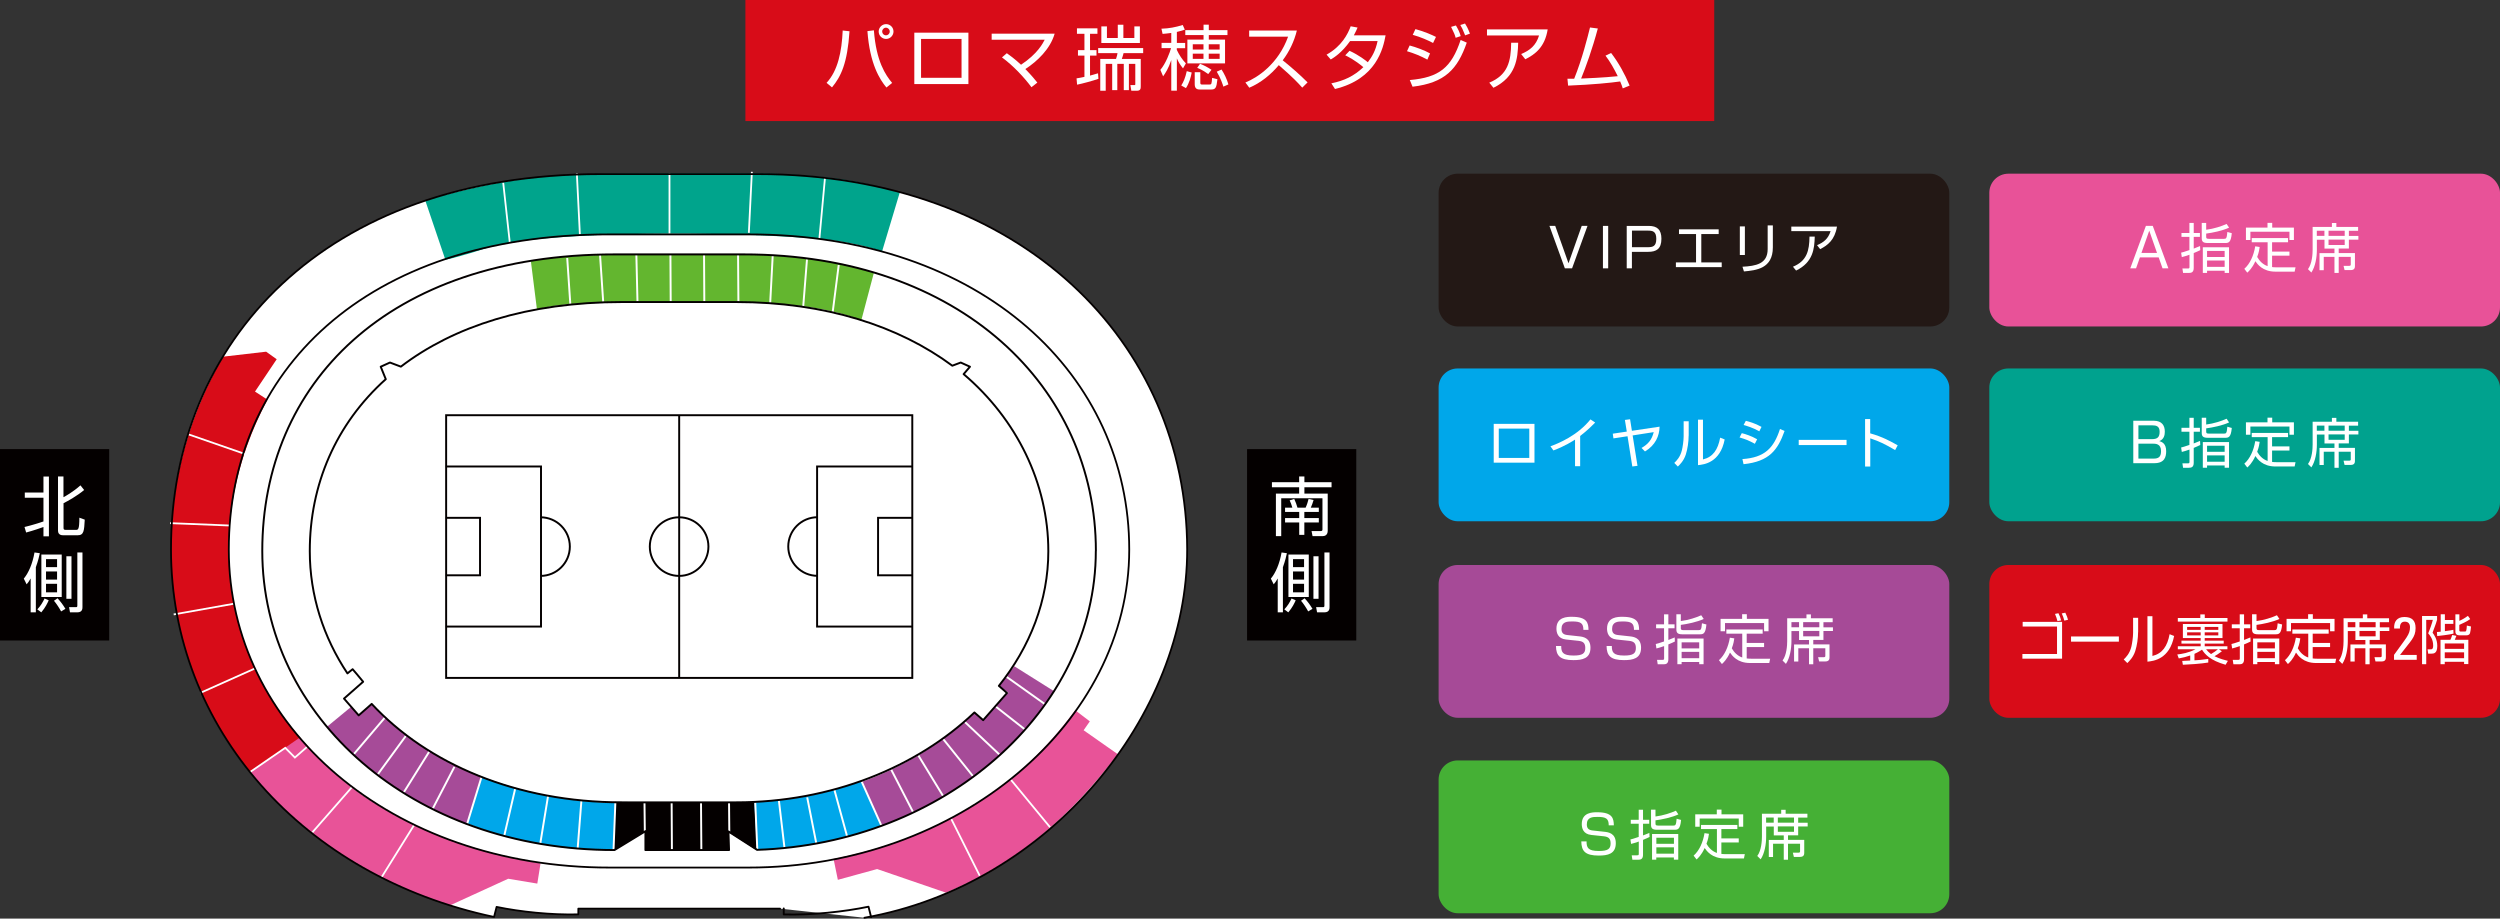 <?xml version="1.0" encoding="UTF-8"?>
<svg id="_レイヤー_2" xmlns="http://www.w3.org/2000/svg" version="1.1" viewBox="0 0 371.07 136.35">
  <rect x="0" y="0" width="371.07" height="136.35" fill="#333333" stroke="none"/>
  <!-- Generator: Adobe Illustrator 29.8.2, SVG Export Plug-In . SVG Version: 2.1.1 Build 3)  -->
  <defs>
    <style>
      .st0, .st1 {
        stroke: #fff;
      }

      .st0, .st1, .st2, .st3, .st4, .st5 {
        fill: none;
      }

      .st0, .st1, .st5 {
        stroke-miterlimit: 10;
      }

      .st0, .st4, .st5 {
        stroke-width: .29px;
      }

      .st6 {
        fill: #231815;
      }

      .st7 {
        fill: #63b62f;
      }

      .st8 {
        fill: #fff;
      }

      .st1, .st3 {
        stroke-width: .27px;
      }

      .st9 {
        fill: #00a48c;
      }

      .st10 {
        fill: #00a7ea;
      }

      .st11 {
        fill: #d80c18;
      }

      .st2 {
        stroke-width: .28px;
      }

      .st2, .st3, .st4 {
        stroke-linecap: round;
        stroke-linejoin: round;
      }

      .st2, .st3, .st4, .st5 {
        stroke: #040000;
      }

      .st12 {
        fill: #00a28e;
      }

      .st13 {
        fill: #a64a97;
      }

      .st14 {
        fill: #a64b98;
      }

      .st15 {
        fill: #040000;
      }

      .st16 {
        fill: #e85398;
      }

      .st17 {
        fill: #45b035;
      }

      .st18 {
        fill: #e85298;
      }
    </style>
  </defs>
  <g id="_レイヤー_4">
    <g>
      <rect class="st15" y="66.66" width="16.21" height="28.41"/>
      <g>
        <path class="st8" d="M3.64,78.22c1-.23,2.35-.66,2.81-.82v-3.52h-2.77v-.77h2.77v-2.38h.81v8.88h-.81v-1.39c-.2.08-1.54.55-2.57.82l-.24-.81h0ZM9.42,70.72v3.08c.29-.15,1.44-.79,2.52-1.76l.55.69c-1.02.86-2.44,1.65-3.06,1.96v3.67c0,.22.07.29.34.29h1.47c.35,0,.54,0,.54-1.81l.8.29c-.09,1.64-.12,2.32-1.05,2.32h-2.11c-.21,0-.81,0-.81-.69v-8.04s.81,0,.81,0Z"/>
        <path class="st8" d="M5.32,90.89h-.77v-5.03c-.27.48-.41.64-.6.87l-.42-.85c.7-.83,1.31-2.23,1.59-3.88l.79.11c-.08.37-.22,1.05-.59,2.08v6.71h0ZM5.54,90.45c.51-.54.85-1.13,1.07-1.62l.62.27c-.17.39-.49,1.07-1.1,1.79,0,0-.59-.44-.59-.44ZM9.16,88.61h-3.02v-6.3h3.02v6.3ZM8.47,82.99h-1.64v1.19h1.64v-1.19ZM8.47,84.82h-1.64v1.21h1.64v-1.21ZM8.47,86.65h-1.64v1.27h1.64v-1.27ZM9.07,90.75c-.24-.46-.72-1.19-1.06-1.58l.53-.37c.45.48.83,1,1.17,1.57l-.63.38h-.01ZM10.61,82.57v6.31h-.76v-6.31h.76ZM12.24,82v8.11c0,.2,0,.78-.76.78h-1.09l-.14-.77h1.01c.15,0,.22-.03.22-.23v-7.89h.76Z"/>
      </g>
      <rect class="st15" x="185.1" y="66.66" width="16.21" height="28.41"/>
      <g>
        <path class="st8" d="M193.61,70.72v.85h4.03v.75h-4.03v.94h3.46v5.52c0,.66-.45.8-.76.8h-1.49l-.15-.76h1.38c.12,0,.24-.03.24-.22v-4.64h-6.12v5.62h-.79v-6.32h3.45v-.94h-4.04v-.75h4.04v-.85h.79-.01ZM191.82,75.35c-.12-.45-.25-.76-.4-1.08l.68-.22c.22.47.35.85.48,1.3h1.21c.21-.45.36-.96.44-1.3l.74.17c-.11.38-.26.8-.41,1.13h1.19v.64h-2.15v.91h2.15v.65h-2.15v1.84h-.76v-1.84h-2.1v-.65h2.1v-.91h-2.1v-.64h1.09-.01Z"/>
        <path class="st8" d="M190.42,90.89h-.77v-5.03c-.27.48-.41.64-.6.87l-.42-.85c.7-.83,1.31-2.23,1.59-3.88l.79.11c-.08.37-.22,1.05-.59,2.08v6.71h0ZM190.63,90.45c.51-.54.85-1.13,1.07-1.62l.62.27c-.17.39-.49,1.07-1.1,1.79,0,0-.59-.44-.59-.44ZM194.26,88.61h-3.02v-6.3h3.02v6.3ZM193.56,82.99h-1.64v1.19h1.64v-1.19ZM193.56,84.82h-1.64v1.21h1.64v-1.21ZM193.56,86.65h-1.64v1.27h1.64v-1.27ZM194.17,90.75c-.24-.46-.72-1.19-1.06-1.58l.53-.37c.45.48.83,1,1.17,1.57l-.63.38h0ZM195.71,82.57v6.31h-.76v-6.31h.76ZM197.34,82v8.11c0,.2,0,.78-.76.78h-1.09l-.14-.77h1.01c.15,0,.22-.03.22-.23v-7.89h.76Z"/>
      </g>
      <g>
        <path class="st8" d="M128.3,136.22c27.52-4.85,47.96-30.07,47.91-54.69-.07-30.63-24.45-55.69-63.73-55.69h-23.37c-41.1,0-63.73,25.02-63.73,55.69,0,26.59,19.62,48.57,47.95,54.57l.38-1.49c3.54.73,8.07,1.21,12.13,1.11v-.85h29.94"/>
        <g>
          <path class="st10" d="M71.49,115.27l-2.19,6.93c6.82,2.76,14.14,4.04,21.91,4l.39-7.05c-6.46.03-13.42-1.38-20.1-3.87h0Z"/>
          <path class="st7" d="M129.72,40.47s-6.63-2.6-19.35-2.7h-19.17c-10.05.25-12.4,1.02-12.4,1.02l.9,7.17s2.66-1.11,12.59-1.11h16.98c13.24,0,18.56,2.73,18.56,2.73l1.88-7.1h0Z"/>
          <path class="st15" d="M112.22,119.08l-20.89-.05-.28,7.25,4.65-2.83v2.83h12.5l-.09-2.79,4.29,2.75-.19-7.16h0Z"/>
          <path class="st14" d="M71.56,115.27l-2.26,7.13c-7.68-3.05-15.42-7.9-20.8-14.5l3.65-3.01,1.09,1.34,1.98-1.74c4.62,4.73,9.8,8.4,16.35,10.77h-.01Z"/>
          <path class="st14" d="M156.52,102.64l-5.97-3.75-2.28,2.91,1.39,1-3.73,4.1-1.3-1.14c-7.84,7.48-18.54,12.63-32.53,13.33l.27,7.06c16.86-.55,31.75-8.04,40.86-19.12l3.28-4.38h0Z"/>
          <path class="st10" d="M112.37,126.14c6.52-.21,12.75-1.46,18.46-3.56l-2.96-6.62c-4.86,1.73-9.98,2.86-15.91,3.15,0,0,.41,7.03.41,7.03Z"/>
          <line class="st0" x1="95.66" y1="119.05" x2="95.71" y2="123.44"/>
          <line class="st0" x1="108.21" y1="119.05" x2="108.25" y2="123.44"/>
          <line class="st0" x1="99.69" y1="119.05" x2="99.73" y2="126.21"/>
          <line class="st0" x1="104.05" y1="119.05" x2="104.1" y2="126.21"/>
          <line class="st0" x1="86.3" y1="118.8" x2="85.74" y2="125.95"/>
          <line class="st0" x1="115.61" y1="118.81" x2="116.45" y2="125.93"/>
          <line class="st0" x1="119.81" y1="118.35" x2="121.2" y2="125.38"/>
          <line class="st0" x1="123.85" y1="117.25" x2="125.74" y2="124.17"/>
          <line class="st0" x1="81.35" y1="118.13" x2="80.19" y2="125.21"/>
          <line class="st0" x1="57.17" y1="106.46" x2="52.53" y2="111.92"/>
          <line class="st0" x1="60.23" y1="109.24" x2="56" y2="115.03"/>
          <line class="st0" x1="63.73" y1="111.53" x2="59.93" y2="117.61"/>
          <line class="st0" x1="67.45" y1="113.82" x2="64.15" y2="120.18"/>
          <line class="st0" x1="76.46" y1="117.09" x2="74.84" y2="124.07"/>
          <line class="st0" x1="84.67" y1="45.44" x2="84.19" y2="38.29"/>
          <line class="st0" x1="89.53" y1="44.8" x2="89.05" y2="37.65"/>
          <line class="st0" x1="94.62" y1="44.81" x2="94.45" y2="37.64"/>
          <line class="st0" x1="114.31" y1="45.12" x2="114.69" y2="37.97"/>
          <line class="st0" x1="119.21" y1="45.63" x2="119.78" y2="38.48"/>
          <line class="st0" x1="123.58" y1="46.44" x2="124.49" y2="39.33"/>
          <line class="st0" x1="99.51" y1="37.7" x2="99.55" y2="44.87"/>
          <line class="st0" x1="104.5" y1="37.7" x2="104.54" y2="44.87"/>
          <line class="st0" x1="109.55" y1="37.7" x2="109.6" y2="44.87"/>
          <line class="st0" x1="149.22" y1="100.33" x2="155.06" y2="104.49"/>
          <line class="st0" x1="143.18" y1="107.13" x2="148.39" y2="112.04"/>
          <line class="st0" x1="139.93" y1="109.61" x2="144.41" y2="115.2"/>
          <line class="st0" x1="136.27" y1="112.06" x2="140" y2="118.18"/>
          <line class="st0" x1="132.27" y1="114.21" x2="135.55" y2="120.58"/>
          <line class="st0" x1="147.7" y1="104.8" x2="152.14" y2="108.28"/>
          <line class="st0" x1="144.23" y1="56.66" x2="149.7" y2="51.7"/>
          <line class="st0" x1="69.3" y1="122.41" x2="71.49" y2="115.27"/>
          <line class="st0" x1="91.06" y1="126.28" x2="91.34" y2="119.03"/>
          <line class="st0" x1="112.41" y1="126.24" x2="112.1" y2="119.08"/>
          <line class="st0" x1="130.84" y1="122.58" x2="127.88" y2="115.97"/>
          <path class="st4" d="M162.65,81.77c0,23.64-22.44,43.46-50.28,44.37l-4.25-2.73.09,2.76h-12.39v-2.81l-4.61,2.81c-29.99,0-52.28-19.68-52.28-44.4s18.56-44.01,52.28-44.01h19.17c32.22,0,52.28,19.8,52.28,44.01h0Z"/>
          <g>
            <rect class="st5" x="66.22" y="61.63" width="69.19" height="38.99"/>
            <line class="st5" x1="100.81" y1="61.66" x2="100.81" y2="100.59"/>
            <circle class="st5" cx="100.8" cy="81.13" r="4.35"/>
            <g>
              <polyline class="st5" points="66.17 69.24 80.3 69.24 80.3 93 66.17 93"/>
              <polyline class="st5" points="66.17 76.86 71.25 76.86 71.25 85.39 66.17 85.39"/>
              <path class="st5" d="M80.23,76.78c2.4,0,4.35,1.95,4.35,4.35s-1.95,4.35-4.35,4.35"/>
            </g>
            <g>
              <polyline class="st5" points="135.4 93 121.28 93 121.28 69.24 135.4 69.24"/>
              <polyline class="st5" points="135.4 85.39 130.33 85.39 130.33 76.86 135.4 76.86"/>
              <path class="st5" d="M121.35,85.47c-2.4,0-4.35-1.95-4.35-4.35s1.95-4.35,4.35-4.35"/>
            </g>
          </g>
          <path class="st4" d="M155.6,81.8c0-10.06-4.71-19.59-12.57-26.27l.94-1.1-1.37-.62-1.25.47c-7.91-5.87-18.83-9.45-32.07-9.45h-16.98c-13.98,0-25.02,3.64-32.8,9.59l-1.62-.61-1.37.62.75,1.85c-7.4,6.64-11.28,15.64-11.28,25.52,0,6.59,2.03,12.81,5.59,18.15l.77-.62s1.19,1.38,1.56,1.86l-2.84,2.5,2.18,2.49,1.93-1.7c8.28,8.91,21.52,14.61,37.13,14.61h16.98c14.13,0,26.83-5.22,35.35-13.34l1.3,1.14,3.54-4.03-1.21-1.06c4.64-5.81,7.34-12.69,7.34-20h0Z"/>
          <g>
            <g>
              <path class="st9" d="M130.92,37.33s-3.84-1.49-10.47-1.97c-17.73-1.28-41.54-.72-47.93,1.36-5.22,1.7-6.42,1.82-6.42,1.82l-2.94-8.67s-.45-.23,6.97-1.94c11.1-2.56,19.08-2.15,37.14-2.24,16.29-.08,21.46,1.51,26.28,2.88l-2.63,8.76Z"/>
              <line class="st1" x1="99.37" y1="25.74" x2="99.37" y2="34.8"/>
              <line class="st1" x1="85.62" y1="25.74" x2="86.07" y2="34.8"/>
              <line class="st1" x1="111.6" y1="25.5" x2="111.15" y2="34.56"/>
              <line class="st1" x1="74.69" y1="27.11" x2="75.68" y2="36.13"/>
              <line class="st1" x1="122.45" y1="26.39" x2="121.62" y2="35.42"/>
            </g>
            <g>
              <path class="st11" d="M33.11,52.94l6.39-.74,1.57,1.12-3.22,4.8,1.85,1.2c-9.67,18.21-6.79,37.78,5.99,51.44l-1.91,1.67-1.44-1.44-5.24,3.6c-13.85-16.65-15.76-41.46-3.98-61.67v.02Z"/>
              <line class="st1" x1="28.03" y1="64.49" x2="36.6" y2="67.47"/>
              <line class="st1" x1="25.24" y1="77.65" x2="34.3" y2="78.01"/>
              <line class="st1" x1="25.78" y1="91.2" x2="34.71" y2="89.61"/>
              <line class="st1" x1="29.77" y1="102.83" x2="38.04" y2="99.13"/>
            </g>
            <g>
              <path class="st16" d="M123.72,127.47l.64,3.12,5.83-1.6,10.22,3.51c10.54-4.31,18.44-11.32,25.52-20.54l-5.09-3.57.92-1.32-2.17-1.65c-9.18,12.51-21.46,19.25-35.87,22.05h0Z"/>
              <line class="st1" x1="145.42" y1="129.99" x2="141.17" y2="121.5"/>
              <line class="st1" x1="155.86" y1="122.79" x2="149.82" y2="115.46"/>
            </g>
            <g>
              <path class="st16" d="M37.09,114.61l7.43-5.15c8.26,10.09,20.45,16.01,35.71,18.69l-.48,3-4.32-.72-8.63,3.95c-11.9-3.67-21.79-10.28-29.72-19.77h.01Z"/>
              <line class="st1" x1="46.35" y1="123.56" x2="52.32" y2="116.74"/>
              <line class="st1" x1="56.64" y1="130.2" x2="61.44" y2="122.5"/>
              <polyline class="st1" points="37.09 114.61 42.34 111 43.77 112.44 45.68 110.77"/>
            </g>
            <path class="st3" d="M167.61,81.57c0,25.73-25.41,47.2-56.47,47.2h-20.71c-32.4,0-56.47-20.92-56.47-47.2s20.05-46.78,56.47-46.78h20.71c34.8,0,56.47,21.05,56.47,46.78Z"/>
            <path class="st3" d="M128.3,136.22c27.52-4.85,47.96-30.07,47.91-54.69-.07-30.63-24.45-55.69-63.73-55.69h-23.37c-41.1,0-63.73,25.02-63.73,55.69,0,26.59,19.62,48.57,47.95,54.57l.38-1.49c3.54.73,8.07,1.21,12.13,1.11v-.85h29.94"/>
            <path class="st2" d="M129.3,136.13l-.39-1.55c-3.67.76-8.38,1.26-12.58,1.15v-.89"/>
          </g>
        </g>
      </g>
    </g>
    <g>
      <rect class="st11" x="110.64" width="143.8" height="17.97"/>
      <g>
        <path class="st8" d="M122.69,12.29c1.68-1.81,2.25-4.64,2.39-7.76l1.01.11c-.31,4.75-1.27,6.73-2.6,8.33l-.8-.67h0ZM129.71,4.5c.34,4.63,1.75,6.66,2.71,7.81l-.85.68c-.98-1.18-2.46-3.47-2.82-8.37l.95-.12h.01ZM132.62,4.68c0,.59-.49,1.1-1.1,1.1s-1.1-.5-1.1-1.1.5-1.1,1.1-1.1,1.1.48,1.1,1.1ZM130.94,4.68c0,.31.24.56.56.56s.56-.25.56-.56-.25-.57-.56-.57-.56.25-.56.57Z"/>
        <path class="st8" d="M143.74,4.85v7.63h-8.03v-7.63s8.03,0,8.03,0ZM142.72,5.78h-6.01v5.77h6.01v-5.77Z"/>
        <path class="st8" d="M153.1,12.95c-.98-1.34-2.68-3.19-4.38-4.43l.72-.62c.41.3,1.05.73,2.11,1.71,2.45-1.63,3.22-3.15,3.51-3.71h-7.87v-.9h9.35c-.65,2.26-2.57,4.1-4.35,5.25.99,1.01,1.48,1.64,1.78,2.01l-.88.69h.01Z"/>
        <path class="st8" d="M163.03,11.7c-.83.3-2.34.7-3.16.87l-.08-.94c.32-.05.65-.1,1.17-.22v-3.16h-.96v-.81h.96v-2.42h-1.11v-.82h3.04v.82h-1.1v2.42h.96v.81h-.96v2.97c.53-.14.89-.24,1.19-.34l.06.83h0ZM169.32,8.75v4.05c0,.36-.03.67-.59.67h-.81l-.14-.84h.57c.13.01.16-.02.16-.15v-3h-.95v3.9h-.76v-3.9h-.96v3.9h-.76v-3.9h-.96v3.99h-.81v-4.72h2.34c.15-.43.19-.67.22-.86h-2.87v-.76h6.68v.76h-2.91c-.07.3-.16.57-.26.86h2.81,0ZM164.3,3.92v1.72h1.61v-1.97h.83v1.97h1.63v-1.72h.82v2.46h-5.72v-2.46h.83,0Z"/>
        <path class="st8" d="M174.67,6.37h1.24v.78h-1.24v.25c.35.75.8,1.44,1.35,2.01l-.43.74c-.49-.62-.68-.96-.91-1.48v4.79h-.83v-4.54c-.42,1.26-.87,1.93-1.21,2.41l-.41-.96c.81-.94,1.42-2.61,1.59-3.23h-1.41v-.78h1.44v-1.47c-.64.08-.96.12-1.29.14l-.17-.77c1.17-.04,2.04-.21,3.16-.55l.31.69c-.31.11-.63.21-1.18.34v1.63h-.01ZM175.33,12.69c.34-.54.59-1.11.82-2.13l.73.2c-.1.63-.36,1.57-.85,2.32,0,0-.7-.39-.7-.39ZM179.42,3.66v.81h2.77v.73h-2.77v.68h2.41v3.53h-5.59v-3.53h2.4v-.68h-2.71v-.73h2.71v-.81s.78,0,.78,0ZM178.63,6.57h-1.59v.78h1.59v-.78ZM178.63,7.97h-1.59v.77h1.59v-.77ZM178.16,10.71v1.56c0,.24.06.28.33.28h1c.34,0,.35-.06.42-.99l.79.2c-.15,1.32-.26,1.53-1.02,1.53h-1.51c-.31,0-.84,0-.84-.77v-1.8h.83ZM179.33,10.99c-.8-.58-1.29-.78-1.63-.92l.42-.6c.58.22,1.08.48,1.7.89l-.49.64h0ZM181.03,6.57h-1.62v.78h1.62v-.78ZM181.03,7.97h-1.62v.77h1.62v-.77ZM181.58,12.86c-.08-.29-.39-1.25-.98-2.22l.71-.32c.38.57.81,1.46,1.02,2.21l-.75.33h0Z"/>
        <path class="st8" d="M184.86,12.24c1.78-.71,4.88-2.75,6.33-6.8h-5.78v-.91h7.08c-.39,1.6-1.11,3.11-2.1,4.42,1.28,1.03,2.52,2.11,3.69,3.28l-.79.78c-.59-.67-1.37-1.51-3.48-3.34-1.2,1.42-2.66,2.62-4.38,3.35l-.58-.78h0Z"/>
        <path class="st8" d="M200.31,7.54c1.39.64,2.44,1.46,2.71,1.7.67-.86,1.16-1.76,1.45-3.14h-4.08c-1.24,1.75-2.4,2.45-2.87,2.73l-.62-.72c2.22-1.23,3.15-3.03,3.58-4.21l1.02.19c-.12.29-.25.59-.55,1.15h4.71c-.35,1.9-1.33,6.47-7.51,7.97l-.54-.84c1.91-.39,3.36-1.08,4.75-2.4-1.26-1.06-2.26-1.55-2.69-1.76l.64-.67h0Z"/>
        <path class="st8" d="M211.86,8.85c-1-.55-1.99-.94-3.02-1.25l.39-.85c.91.24,2.2.71,3.03,1.18l-.4.92ZM209.25,11.88c4.38-.38,6.18-1.84,7.55-5.95l.91.4c-1.37,3.92-3.21,5.97-8.05,6.54l-.41-1h0ZM212.71,6.38c-.82-.43-1.82-.87-3.02-1.21l.4-.85c1.4.38,2.44.86,3.05,1.16l-.43.9ZM216.06,5.61c-.14-.5-.19-.62-.68-1.62l.72-.21c.37.64.51.92.71,1.58l-.75.25h0ZM217.47,5.25c-.42-1.02-.47-1.13-.72-1.54l.7-.22c.2.32.41.65.73,1.5l-.71.26h0Z"/>
        <path class="st8" d="M229.72,4.36c-.42,2.63-1.85,3.7-3.32,4.44l-.62-.78c1.27-.53,2.2-1.24,2.66-2.76h-7.73v-.9h9.01ZM221.05,12.27c2.76-1.15,3.22-3.15,3.25-5.93h1.04c-.06,2.36-.31,5.05-3.67,6.69l-.62-.76Z"/>
        <path class="st8" d="M239.13,7.86c1.1,1.43,2.03,3.1,2.75,4.84l-1.02.42c-.09-.3-.16-.51-.38-1.03-1.4.2-4.05.47-7.73.62l-.1-1.02c.41.01.65.01,1,0,1.19-2.95,1.99-6.17,2.35-7.61l1.16.15c-.79,2.98-1.82,5.83-2.48,7.43,3.28-.13,5.07-.31,5.44-.35-.53-1.06-1.1-2.11-1.82-3.05l.84-.4h0Z"/>
      </g>
    </g>
    <rect class="st6" x="213.53" y="25.78" width="75.8" height="22.68" rx="2.83" ry="2.83"/>
    <g>
      <path class="st8" d="M233.33,39.83h-1.06l-2.29-6.3h.86l1.97,5.55,1.96-5.55h.86l-2.29,6.3h-.01Z"/>
      <path class="st8" d="M238.7,33.53v6.3h-.78v-6.3h.78Z"/>
      <path class="st8" d="M244.71,33.53c1.27,0,1.89.56,1.89,1.91,0,1.5-.74,1.94-1.96,1.94h-2.42v2.45h-.77v-6.3h3.26ZM242.23,34.23v2.46h2.38c.7,0,1.23-.13,1.23-1.23s-.51-1.23-1.23-1.23h-2.38Z"/>
      <path class="st8" d="M255.1,34.04v.7h-2.58v4.21h3.03v.7h-6.8v-.7h2.99v-4.21h-2.53v-.7h5.89Z"/>
      <path class="st8" d="M258.99,37.85h-.75v-4.25h.75v4.25ZM263.14,36.72c0,3.17-2.5,3.4-4.29,3.57l-.22-.7c2-.11,3.74-.41,3.74-2.62v-3.51h.77v3.26h0Z"/>
      <path class="st8" d="M272.66,33.63c-.32,1.98-1.39,2.79-2.5,3.35l-.46-.59c.96-.4,1.66-.94,2.01-2.08h-5.83v-.68h6.79-.01ZM266.12,39.59c2.08-.86,2.43-2.37,2.46-4.47h.78c-.05,1.78-.23,3.81-2.77,5.04l-.47-.58h0Z"/>
    </g>
    <rect class="st10" x="213.53" y="54.69" width="75.8" height="22.68" rx="2.83" ry="2.83"/>
    <g>
      <path class="st8" d="M227.76,62.91v5.76h-6.05v-5.76s6.05,0,6.05,0ZM226.99,63.62h-4.53v4.35h4.53v-4.35Z"/>
      <path class="st8" d="M234.55,69.2h-.77v-3.95c-.26.17-1.55,1-3.21,1.61l-.44-.62c1.15-.41,4-1.57,5.94-3.99l.7.47c-.31.32-1.22,1.23-2.23,1.99v4.49h.01Z"/>
      <path class="st8" d="M246.33,63.33c-.03,1.38-.62,2.75-2.17,3.68l-.51-.52c.98-.58,1.51-1.18,1.81-2.35l-3.13.49.72,4.51-.77.1-.71-4.49-2.09.32-.1-.7,2.08-.31-.28-1.73.77-.1.27,1.71,4.11-.61h0Z"/>
      <path class="st8" d="M250.64,64.68c0,.88-.15,1.95-.42,2.79-.31.95-.9,1.51-1.18,1.78l-.53-.54c.34-.32.88-.87,1.13-1.88.11-.45.26-1.43.26-2.05v-2.25h.75v2.15h-.01ZM252.78,68.19c1.47-.36,2.21-1.44,2.54-3.23l.67.27c-.67,3.45-3.06,3.72-3.96,3.81v-6.75h.74v5.9h.01Z"/>
      <path class="st8" d="M260.47,65.87c-.98-.52-1.24-.63-2.27-.94l.33-.64c.59.15,1.42.42,2.28.91l-.34.67ZM258.62,68.14c3.31-.22,4.66-1.63,5.58-4.47l.68.3c-1.01,2.82-2.25,4.53-6.09,4.93l-.17-.77h0ZM261.13,64.02c-.98-.56-1.92-.82-2.33-.94l.33-.62c.47.12,1.34.35,2.33.9,0,0-.33.66-.33.66Z"/>
      <path class="st8" d="M274.08,65.29v.77h-7.1v-.77h7.1Z"/>
      <path class="st8" d="M277.59,62.2v2.12c1.8.5,3.09,1.21,4.08,1.78l-.38.71c-1.46-.87-2.25-1.26-3.69-1.75v4.19h-.77v-7.05h.77,0Z"/>
    </g>
    <rect class="st13" x="213.53" y="83.86" width="75.8" height="22.68" rx="2.83" ry="2.83"/>
    <g>
      <path class="st8" d="M235.02,93.5c0-1.02-.41-1.26-1.68-1.26-.71,0-1.57.03-1.57,1.12,0,.62.31.84.89.9l1.74.19c.54.06,1.67.2,1.67,1.69,0,1.61-1.21,1.84-2.53,1.84-2,0-2.57-.65-2.59-2.1h.78c0,.91.19,1.42,1.83,1.42,1.34,0,1.74-.31,1.74-1.12,0-.73-.32-.98-.98-1.06l-1.89-.2c-1.23-.13-1.41-1.04-1.41-1.62,0-1.75,1.63-1.75,2.29-1.75,2.29,0,2.45.93,2.47,1.94h-.78.02Z"/>
      <path class="st8" d="M242.53,93.5c0-1.02-.41-1.26-1.68-1.26-.71,0-1.57.03-1.57,1.12,0,.62.31.84.89.9l1.74.19c.54.06,1.67.2,1.67,1.69,0,1.61-1.21,1.84-2.53,1.84-2,0-2.57-.65-2.59-2.1h.78c0,.91.19,1.42,1.83,1.42,1.34,0,1.74-.31,1.74-1.12,0-.73-.32-.98-.98-1.06l-1.89-.2c-1.23-.13-1.41-1.04-1.41-1.62,0-1.75,1.63-1.75,2.29-1.75,2.29,0,2.45.93,2.47,1.94h-.78.02Z"/>
      <path class="st8" d="M248.6,95.22c-.29.14-.57.27-.97.43v2.21c0,.63-.33.74-.7.74h-.88l-.1-.66h.79c.16,0,.26,0,.26-.2v-1.84c-.48.17-.86.28-1.14.35l-.1-.66c.25-.06.5-.13,1.23-.38v-1.96h-1.18v-.58h1.18v-1.49h.64v1.49h.92v.58h-.92v1.74c.43-.16.71-.28.94-.38l.03.62h0ZM249.48,91.17v1.01c1.14-.14,2.28-.52,3.03-.86l.37.55c-.99.46-2.47.76-3.4.88v.46c0,.24.05.32.42.32h2.22c.33,0,.42-.06.5-1.02l.66.18c-.13,1.43-.49,1.46-1.01,1.46h-2.56c-.73,0-.89-.25-.89-.74v-2.24h.66,0ZM252.85,98.59h-.64v-.33h-2.61v.33h-.63v-3.81h3.89v3.81h0ZM252.21,95.34h-2.61v.9h2.61v-.9ZM252.21,96.76h-2.61v.94h2.61v-.94Z"/>
      <path class="st8" d="M258.6,94.05h-2.36v-.62h5.39v.62h-2.37v1.38h2.58v.61h-2.58v1.69c.1.02.37.04.65.04h2.83l-.13.64h-2.85c-1.91,0-2.69-1.13-2.98-1.55-.47,1.05-1.01,1.53-1.2,1.7l-.44-.57c.84-.74,1.39-1.96,1.62-3.34l.66.1c-.05.34-.1.76-.37,1.48.34.61.88,1.14,1.55,1.36v-3.53h0ZM259.28,91.16v.7h3.22v1.84h-.66v-1.22h-5.8v1.22h-.66v-1.84h3.2v-.7h.7,0Z"/>
      <path class="st8" d="M271.55,97.52c0,.24,0,.66-.63.66h-.91l-.15-.63h.83c.19,0,.24-.08.24-.18v-1.15h-1.79v2.38h-.63v-2.38h-1.59v1.97h-.63v-2.53h2.22v-.67h-1.48v-1.32h-1.13v1.5c0,1.09-.22,2.49-.82,3.37l-.5-.5c.61-.82.69-2.24.69-2.88v-3.39h2.86v-.58h.66v.58h3.23v.58h-1.37v.76h1.41v.55h-1.41v1.32h-1.51v.67h2.41v1.88h0ZM267.03,92.34h-1.13v.76h1.13v-.76ZM270.04,92.34h-2.4v.76h2.4v-.76ZM270.04,93.65h-2.4v.8h2.4v-.8Z"/>
    </g>
    <rect class="st17" x="213.53" y="112.87" width="75.8" height="22.68" rx="2.83" ry="2.83"/>
    <g>
      <path class="st8" d="M238.78,122.51c0-1.02-.41-1.26-1.68-1.26-.71,0-1.57.03-1.57,1.12,0,.62.31.84.89.9l1.74.19c.54.06,1.67.2,1.67,1.69,0,1.61-1.21,1.84-2.53,1.84-2,0-2.57-.65-2.59-2.1h.78c0,.91.19,1.42,1.83,1.42,1.34,0,1.74-.31,1.74-1.12,0-.73-.32-.98-.98-1.06l-1.89-.2c-1.23-.13-1.41-1.04-1.41-1.62,0-1.75,1.63-1.75,2.29-1.75,2.29,0,2.45.93,2.47,1.94h-.78.02Z"/>
      <path class="st8" d="M244.84,124.23c-.29.14-.57.27-.97.43v2.21c0,.63-.33.74-.7.74h-.88l-.1-.66h.79c.16,0,.26,0,.26-.2v-1.84c-.48.17-.86.28-1.14.35l-.1-.66c.25-.06.5-.13,1.23-.38v-1.96h-1.18v-.58h1.18v-1.49h.64v1.49h.92v.58h-.92v1.74c.43-.16.71-.28.94-.38l.03.62h0ZM245.72,120.18v1.01c1.14-.14,2.28-.52,3.03-.86l.37.55c-.99.46-2.47.76-3.4.88v.46c0,.24.05.32.42.32h2.22c.33,0,.42-.06.5-1.02l.66.18c-.13,1.43-.49,1.46-1.01,1.46h-2.56c-.73,0-.89-.25-.89-.74v-2.24h.66,0ZM249.09,127.6h-.64v-.33h-2.61v.33h-.63v-3.81h3.89v3.81h0ZM248.46,124.34h-2.61v.9h2.61v-.9ZM248.46,125.77h-2.61v.94h2.61v-.94Z"/>
      <path class="st8" d="M254.84,123.06h-2.36v-.62h5.39v.62h-2.37v1.38h2.58v.61h-2.58v1.69c.1.02.37.04.65.04h2.83l-.13.64h-2.85c-1.91,0-2.69-1.13-2.98-1.55-.47,1.05-1.01,1.53-1.2,1.7l-.44-.57c.84-.74,1.39-1.96,1.62-3.34l.66.1c-.05.34-.1.76-.37,1.48.34.61.88,1.14,1.55,1.36v-3.53h0ZM255.52,120.17v.7h3.22v1.84h-.66v-1.22h-5.8v1.22h-.66v-1.84h3.2v-.7h.7Z"/>
      <path class="st8" d="M267.8,126.53c0,.24,0,.66-.63.66h-.91l-.15-.63h.83c.19,0,.24-.08.24-.18v-1.15h-1.79v2.38h-.63v-2.38h-1.59v1.97h-.63v-2.53h2.22v-.67h-1.48v-1.32h-1.13v1.5c0,1.09-.22,2.49-.82,3.37l-.5-.5c.61-.82.69-2.24.69-2.88v-3.39h2.86v-.58h.66v.58h3.23v.58h-1.37v.76h1.41v.55h-1.41v1.32h-1.51v.67h2.41v1.88h0ZM263.27,121.35h-1.13v.76h1.13v-.76ZM266.28,121.35h-2.4v.76h2.4v-.76ZM266.28,122.66h-2.4v.8h2.4v-.8Z"/>
    </g>
    <rect class="st18" x="295.27" y="25.78" width="75.8" height="22.68" rx="2.83" ry="2.83"/>
    <g>
      <path class="st8" d="M321.84,39.83h-.86l-.57-1.62h-2.79l-.57,1.62h-.86l2.32-6.3h1.02l2.32,6.3h-.01ZM319.01,34.24l-1.16,3.3h2.31l-1.15-3.3Z"/>
      <path class="st8" d="M326.58,37.13c-.29.14-.57.27-.97.43v2.21c0,.63-.33.74-.7.74h-.88l-.1-.66h.79c.16,0,.26,0,.26-.2v-1.84c-.48.17-.86.28-1.14.35l-.1-.66c.25-.06.5-.13,1.23-.38v-1.96h-1.18v-.58h1.18v-1.49h.64v1.49h.92v.58h-.92v1.74c.43-.16.71-.28.94-.38l.03.62h0ZM327.46,33.09v1.01c1.14-.14,2.28-.52,3.03-.86l.37.55c-.99.46-2.47.76-3.4.88v.46c0,.24.05.32.42.32h2.22c.33,0,.42-.06.5-1.02l.66.18c-.13,1.43-.49,1.46-1.01,1.46h-2.56c-.73,0-.89-.25-.89-.74v-2.24s.66,0,.66,0ZM330.84,40.51h-.64v-.33h-2.61v.33h-.63v-3.81h3.89v3.81h-.01ZM330.2,37.25h-2.61v.9h2.61v-.9ZM330.2,38.67h-2.61v.94h2.61v-.94Z"/>
      <path class="st8" d="M336.58,35.96h-2.36v-.62h5.39v.62h-2.37v1.38h2.58v.61h-2.58v1.69c.1.02.37.04.65.04h2.83l-.13.64h-2.85c-1.91,0-2.69-1.13-2.98-1.55-.47,1.05-1.01,1.53-1.2,1.7l-.44-.57c.84-.74,1.39-1.96,1.62-3.34l.66.1c-.05.34-.1.76-.37,1.48.34.61.88,1.14,1.55,1.36v-3.53h0ZM337.26,33.08v.7h3.22v1.84h-.66v-1.22h-5.8v1.22h-.66v-1.84h3.2v-.7h.7,0Z"/>
      <path class="st8" d="M349.54,39.43c0,.24,0,.66-.63.66h-.91l-.15-.63h.83c.19,0,.24-.08.24-.18v-1.15h-1.79v2.38h-.63v-2.38h-1.59v1.97h-.63v-2.53h2.22v-.67h-1.48v-1.32h-1.13v1.5c0,1.09-.22,2.49-.82,3.37l-.5-.5c.61-.82.69-2.24.69-2.88v-3.39h2.86v-.58h.66v.58h3.23v.58h-1.37v.76h1.41v.55h-1.41v1.32h-1.51v.67h2.41v1.88h0ZM345.01,34.25h-1.13v.76h1.13v-.76ZM348.02,34.25h-2.4v.76h2.4v-.76ZM348.02,35.56h-2.4v.8h2.4v-.8Z"/>
    </g>
    <rect class="st12" x="295.27" y="54.69" width="75.8" height="22.68" rx="2.83" ry="2.83"/>
    <g>
      <path class="st8" d="M319.69,62.45c1.22,0,1.63.74,1.63,1.62,0,.52-.13,1.14-.82,1.4.37.12,1.02.33,1.02,1.5,0,.83-.22,1.78-1.76,1.78h-3.12v-6.3h3.05ZM317.4,63.13v2.05h2.01c.78,0,1.14-.26,1.14-1.09s-.49-.96-1.11-.96h-2.04ZM317.4,65.85v2.22h2.26c.71,0,1.1-.24,1.1-1.11,0-1.1-.8-1.11-1.25-1.11h-2.12,0Z"/>
      <path class="st8" d="M326.58,66.05c-.29.14-.57.27-.97.43v2.21c0,.63-.33.74-.7.74h-.88l-.1-.66h.79c.16,0,.26,0,.26-.2v-1.84c-.48.17-.86.28-1.14.35l-.1-.66c.25-.06.5-.13,1.23-.38v-1.96h-1.18v-.58h1.18v-1.49h.64v1.49h.92v.58h-.92v1.74c.43-.16.71-.28.94-.38l.03.62h0ZM327.46,62v1.01c1.14-.14,2.28-.52,3.03-.86l.37.55c-.99.46-2.47.76-3.4.88v.46c0,.24.05.32.42.32h2.22c.33,0,.42-.06.5-1.02l.66.18c-.13,1.43-.49,1.46-1.01,1.46h-2.56c-.73,0-.89-.25-.89-.74v-2.24s.66,0,.66,0ZM330.84,69.42h-.64v-.33h-2.61v.33h-.63v-3.81h3.89v3.81h-.01ZM330.2,66.16h-2.61v.9h2.61v-.9ZM330.2,67.59h-2.61v.94h2.61v-.94Z"/>
      <path class="st8" d="M336.58,64.88h-2.36v-.62h5.39v.62h-2.37v1.38h2.58v.61h-2.58v1.69c.1.02.37.04.65.04h2.83l-.13.64h-2.85c-1.91,0-2.69-1.13-2.98-1.55-.47,1.05-1.01,1.53-1.2,1.7l-.44-.57c.84-.74,1.39-1.96,1.62-3.34l.66.1c-.05.34-.1.76-.37,1.48.34.61.88,1.14,1.55,1.36v-3.53h0ZM337.26,61.99v.7h3.22v1.84h-.66v-1.22h-5.8v1.22h-.66v-1.84h3.2v-.7h.7,0Z"/>
      <path class="st8" d="M349.54,68.35c0,.24,0,.66-.63.66h-.91l-.15-.63h.83c.19,0,.24-.08.24-.18v-1.15h-1.79v2.38h-.63v-2.38h-1.59v1.97h-.63v-2.53h2.22v-.67h-1.48v-1.32h-1.13v1.5c0,1.09-.22,2.49-.82,3.37l-.5-.5c.61-.82.69-2.24.69-2.88v-3.39h2.86v-.58h.66v.58h3.23v.58h-1.37v.76h1.41v.55h-1.41v1.32h-1.51v.67h2.41v1.88h0ZM345.01,63.17h-1.13v.76h1.13v-.76ZM348.02,63.17h-2.4v.76h2.4v-.76ZM348.02,64.48h-2.4v.8h2.4v-.8Z"/>
    </g>
    <rect class="st11" x="295.27" y="83.86" width="75.8" height="22.68" rx="2.83" ry="2.83"/>
    <g>
      <path class="st8" d="M306.07,92.31v5.45h-5.89v-.69h5.14v-4.08h-5.1v-.69h5.85ZM305.38,92.19c-.06-.26-.19-.7-.36-1.07l.51-.1c.21.43.29.62.4,1.07l-.55.1h0ZM306.4,92.11c-.09-.38-.22-.72-.38-1.06l.53-.11c.23.46.32.74.4,1.05l-.54.13h0Z"/>
      <path class="st8" d="M314.5,94.47v.77h-7.1v-.77h7.1Z"/>
      <path class="st8" d="M317.35,93.85c0,.88-.15,1.95-.42,2.79-.31.95-.9,1.51-1.18,1.78l-.53-.54c.34-.32.88-.87,1.13-1.88.11-.45.26-1.43.26-2.05v-2.25h.75v2.15h-.01ZM319.49,97.36c1.47-.36,2.21-1.44,2.54-3.23l.67.27c-.67,3.45-3.06,3.72-3.96,3.81v-6.75h.74v5.9h0Z"/>
      <path class="st8" d="M325.71,98.01c.61-.03.97-.06,2.06-.21v.54c-1.08.18-2.9.3-3.77.33l-.1-.57c.19,0,.79-.03,1.19-.06v-.75c-.56.2-1.11.33-1.7.44l-.22-.59c.7-.08,1.62-.22,2.7-.77h-2.62v-.45h3.39v-.39h-2.85v-.44h2.85v-.38h-2.64v-2.09h5.88v2.09h-2.64v.38h2.82v.44h-2.82v.39h3.37v.45h-1.26l.44.3c-.42.33-.89.62-1.1.73.73.38,1.67.61,1.99.69l-.34.58c-2.29-.64-3.09-1.58-3.5-2.24-.58.38-.95.54-1.12.62v.97h0ZM326.59,91.73v-.54h.66v.54h3.37v.53h-7.37v-.53h3.34ZM324.63,93.05v.44h2.01v-.44h-2.01ZM324.63,93.86v.45h2.01v-.45h-2.01ZM327.24,93.05v.44h2.02v-.44h-2.02ZM327.24,93.86v.45h2.02v-.45h-2.02ZM327.45,96.37c.16.21.31.39.73.71.43-.25.77-.5,1.02-.71h-1.75Z"/>
      <path class="st8" d="M334.05,95.22c-.29.14-.57.27-.97.43v2.21c0,.63-.33.74-.7.74h-.88l-.1-.66h.79c.16,0,.26,0,.26-.2v-1.84c-.48.17-.86.28-1.14.35l-.1-.66c.25-.06.5-.13,1.23-.38v-1.96h-1.18v-.58h1.18v-1.49h.64v1.49h.92v.58h-.92v1.74c.43-.16.71-.28.94-.38l.03.62h0ZM334.93,91.17v1.01c1.14-.14,2.28-.52,3.03-.86l.37.55c-.99.46-2.47.76-3.4.88v.46c0,.24.05.32.42.32h2.22c.33,0,.42-.06.5-1.02l.66.18c-.13,1.43-.49,1.46-1.01,1.46h-2.56c-.73,0-.89-.25-.89-.74v-2.24s.66,0,.66,0ZM338.3,98.59h-.64v-.33h-2.61v.33h-.63v-3.81h3.89v3.81h-.01ZM337.66,95.34h-2.61v.9h2.61v-.9ZM337.66,96.76h-2.61v.94h2.61v-.94Z"/>
      <path class="st8" d="M342.61,94.05h-2.36v-.62h5.39v.62h-2.37v1.38h2.58v.61h-2.58v1.69c.1.02.37.04.65.04h2.83l-.13.64h-2.85c-1.91,0-2.69-1.13-2.98-1.55-.47,1.05-1.01,1.53-1.2,1.7l-.44-.57c.84-.74,1.39-1.96,1.62-3.34l.66.1c-.05.34-.1.76-.37,1.48.34.61.88,1.14,1.55,1.36v-3.53h0ZM343.29,91.16v.7h3.22v1.84h-.66v-1.22h-5.8v1.22h-.66v-1.84h3.2v-.7h.7,0Z"/>
      <path class="st8" d="M354.13,97.52c0,.24,0,.66-.63.66h-.91l-.15-.63h.83c.19,0,.24-.08.24-.18v-1.15h-1.79v2.38h-.63v-2.38h-1.59v1.97h-.63v-2.53h2.22v-.67h-1.48v-1.32h-1.13v1.5c0,1.09-.22,2.49-.82,3.37l-.5-.5c.61-.82.69-2.24.69-2.88v-3.39h2.86v-.58h.66v.58h3.23v.58h-1.37v.76h1.41v.55h-1.41v1.32h-1.51v.67h2.41v1.88h0ZM349.6,92.34h-1.13v.76h1.13v-.76ZM352.61,92.34h-2.4v.76h2.4v-.76ZM352.61,93.65h-2.4v.8h2.4v-.8Z"/>
      <path class="st8" d="M355.34,97.92v-.72c1.83-2.56,2.37-3.02,2.37-4.1,0-.5-.24-.83-.77-.83-.62,0-.74.51-.73,1.02h-.85c-.07-1.04.45-1.71,1.51-1.71,1.12,0,1.67.51,1.67,1.64,0,1.4-.7,1.86-2.31,3.99h2.48v.72h-3.37Z"/>
      <path class="st8" d="M361.73,91.44v.55c-.1.38-.16.54-.67,1.92.25.34.7.97.7,1.97,0,1.1-.52,1.14-.87,1.14h-.48l-.09-.64h.44c.35.02.39-.26.39-.56,0-.94-.46-1.49-.74-1.82.24-.52.62-1.64.69-1.99h-.98v6.58h-.62v-7.16h2.24-.01ZM364.16,94.05c-.58.15-2.09.33-2.41.36l-.04-.6c.14,0,.35-.02.56-.05v-2.59h.62v.86h1.26v.57h-1.26v1.08c.69-.08.97-.14,1.26-.2l.02.57h0ZM366.37,98.57h-.63v-.34h-2.87v.36h-.63v-3.63h1.47c.07-.14.11-.23.27-.71l.62.13c-.04.1-.2.5-.24.58h2.01s0,3.61,0,3.61ZM365.74,95.51h-2.87v.8h2.87v-.8ZM365.74,96.82h-2.87v.87h2.87v-.87ZM365.04,91.17v.98c.51-.22.94-.5,1.27-.74l.34.48c-.44.34-1.43.78-1.62.86v.74c0,.2.05.25.22.25h.56c.24,0,.29-.02.34-.89l.62.14c-.02.23-.09.84-.15,1-.09.23-.3.31-.52.31h-1.06c-.34,0-.59-.16-.59-.55v-2.57h.6-.01Z"/>
    </g>
  </g>
</svg>
